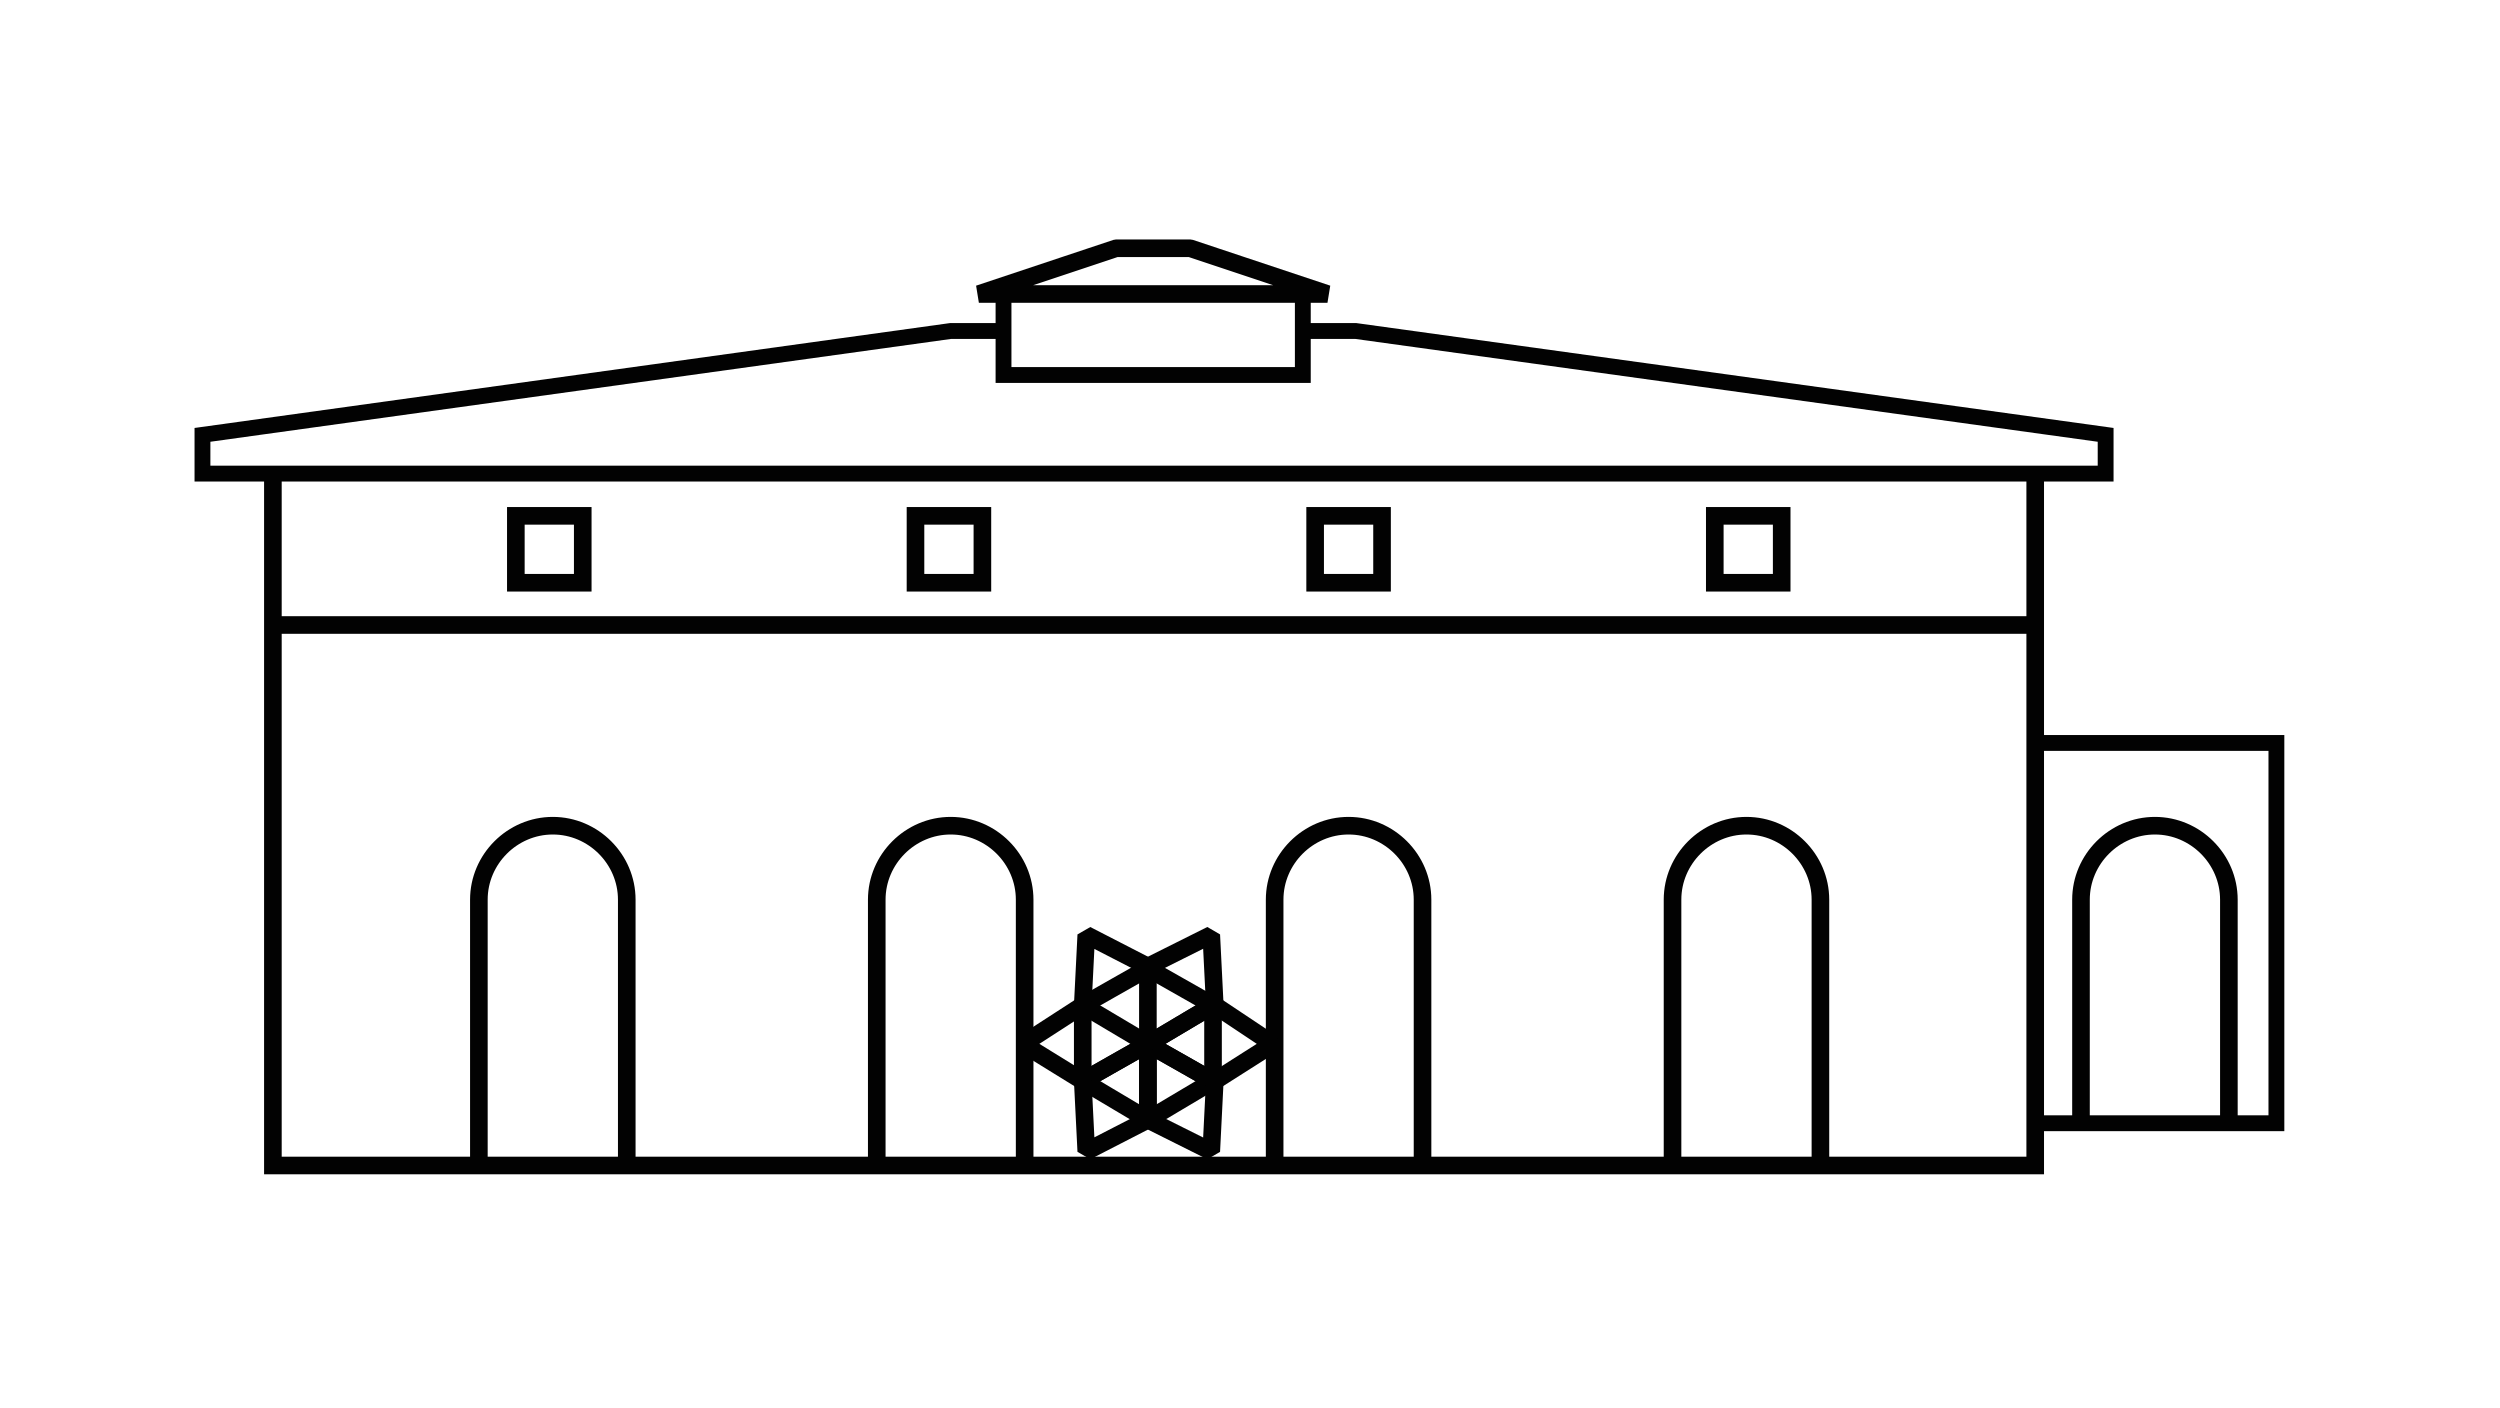 <?xml version="1.0" encoding="UTF-8"?> <svg xmlns="http://www.w3.org/2000/svg" id="Livello_1" data-name="Livello 1" width="142" height="80" version="1.1" viewBox="0 0 142 80"><defs><style> .cls-1, .cls-2, .cls-3, .cls-4, .cls-5 { fill: none; } .cls-1, .cls-3 { stroke-miterlimit: 10; } .cls-1, .cls-3, .cls-4, .cls-5 { stroke: #020202; } .cls-2 { stroke-width: 0px; } .cls-3 { stroke-width: .9px; } .cls-4 { stroke-width: 1px; } .cls-4, .cls-5 { stroke-linejoin: bevel; } </style></defs><polyline class="cls-1" points="15.5 26.9 15.5 66.2 115.6 66.2 115.6 26.9"></polyline><path class="cls-1" d="M35.6,66.2v-15.1c0-2.3-1.9-4.2-4.2-4.2s-4.2,1.9-4.2,4.2v15.1"></path><path class="cls-1" d="M58.2,66.2v-15.1c0-2.3-1.9-4.2-4.2-4.2s-4.2,1.9-4.2,4.2v15.1"></path><path class="cls-1" d="M80.8,66.2v-15.1c0-2.3-1.9-4.2-4.2-4.2s-4.2,1.9-4.2,4.2v15.1"></path><path class="cls-1" d="M103.4,66.2v-15.1c0-2.3-1.9-4.2-4.2-4.2s-4.2,1.9-4.2,4.2v15.1"></path><path class="cls-1" d="M126.6,63.8v-12.7c0-2.3-1.9-4.2-4.2-4.2s-4.2,1.9-4.2,4.2v12.7"></path><line class="cls-1" x1="115.6" y1="35.5" x2="15.5" y2="35.5"></line><rect class="cls-1" x="29.3" y="29.3" width="3.8" height="3.8"></rect><rect class="cls-1" x="52" y="29.3" width="3.8" height="3.8"></rect><rect class="cls-1" x="74.7" y="29.3" width="3.8" height="3.8"></rect><rect class="cls-1" x="97.4" y="29.3" width="3.8" height="3.8"></rect><polyline class="cls-3" points="57 18.8 54 18.8 11.5 24.7 11.5 26.9 119.6 26.9 119.6 24.7 77 18.8 74 18.8"></polyline><rect class="cls-3" x="57" y="16.7" width="17" height="4.6"></rect><polygon class="cls-4" points="75.4 16.7 55.6 16.7 63.4 14.1 67.6 14.1 75.4 16.7"></polygon><rect class="cls-3" x="115.6" y="42.2" width="13.7" height="21.6"></rect><polygon class="cls-5" points="68.9 61.4 68.9 57.1 65.2 55 61.5 57.1 61.5 61.4 65.2 63.6 68.9 61.4"></polygon><polyline class="cls-5" points="65.2 55 65.2 59.3 68.9 57.1"></polyline><polyline class="cls-5" points="68.9 57.1 65.2 59.3 68.9 61.4"></polyline><polyline class="cls-5" points="68.9 61.4 65.2 59.3 65.2 63.6"></polyline><polyline class="cls-5" points="65.2 63.6 65.2 59.3 61.5 61.4"></polyline><polyline class="cls-5" points="61.5 61.4 65.2 59.3 61.5 57.1"></polyline><polyline class="cls-5" points="69 57.1 68.8 53.1 65.2 54.9"></polyline><polyline class="cls-5" points="69 61.4 72.3 59.3 69 57.1"></polyline><polyline class="cls-5" points="65.2 63.6 68.8 65.4 69 61.4"></polyline><polyline class="cls-5" points="61.5 61.4 61.7 65.4 65.2 63.6"></polyline><polyline class="cls-5" points="61.5 57.1 61.7 53.1 65.2 54.9"></polyline><polyline class="cls-5" points="61.5 57.1 58.1 59.3 61.5 61.4"></polyline><rect class="cls-2" width="142" height="80"></rect></svg> 